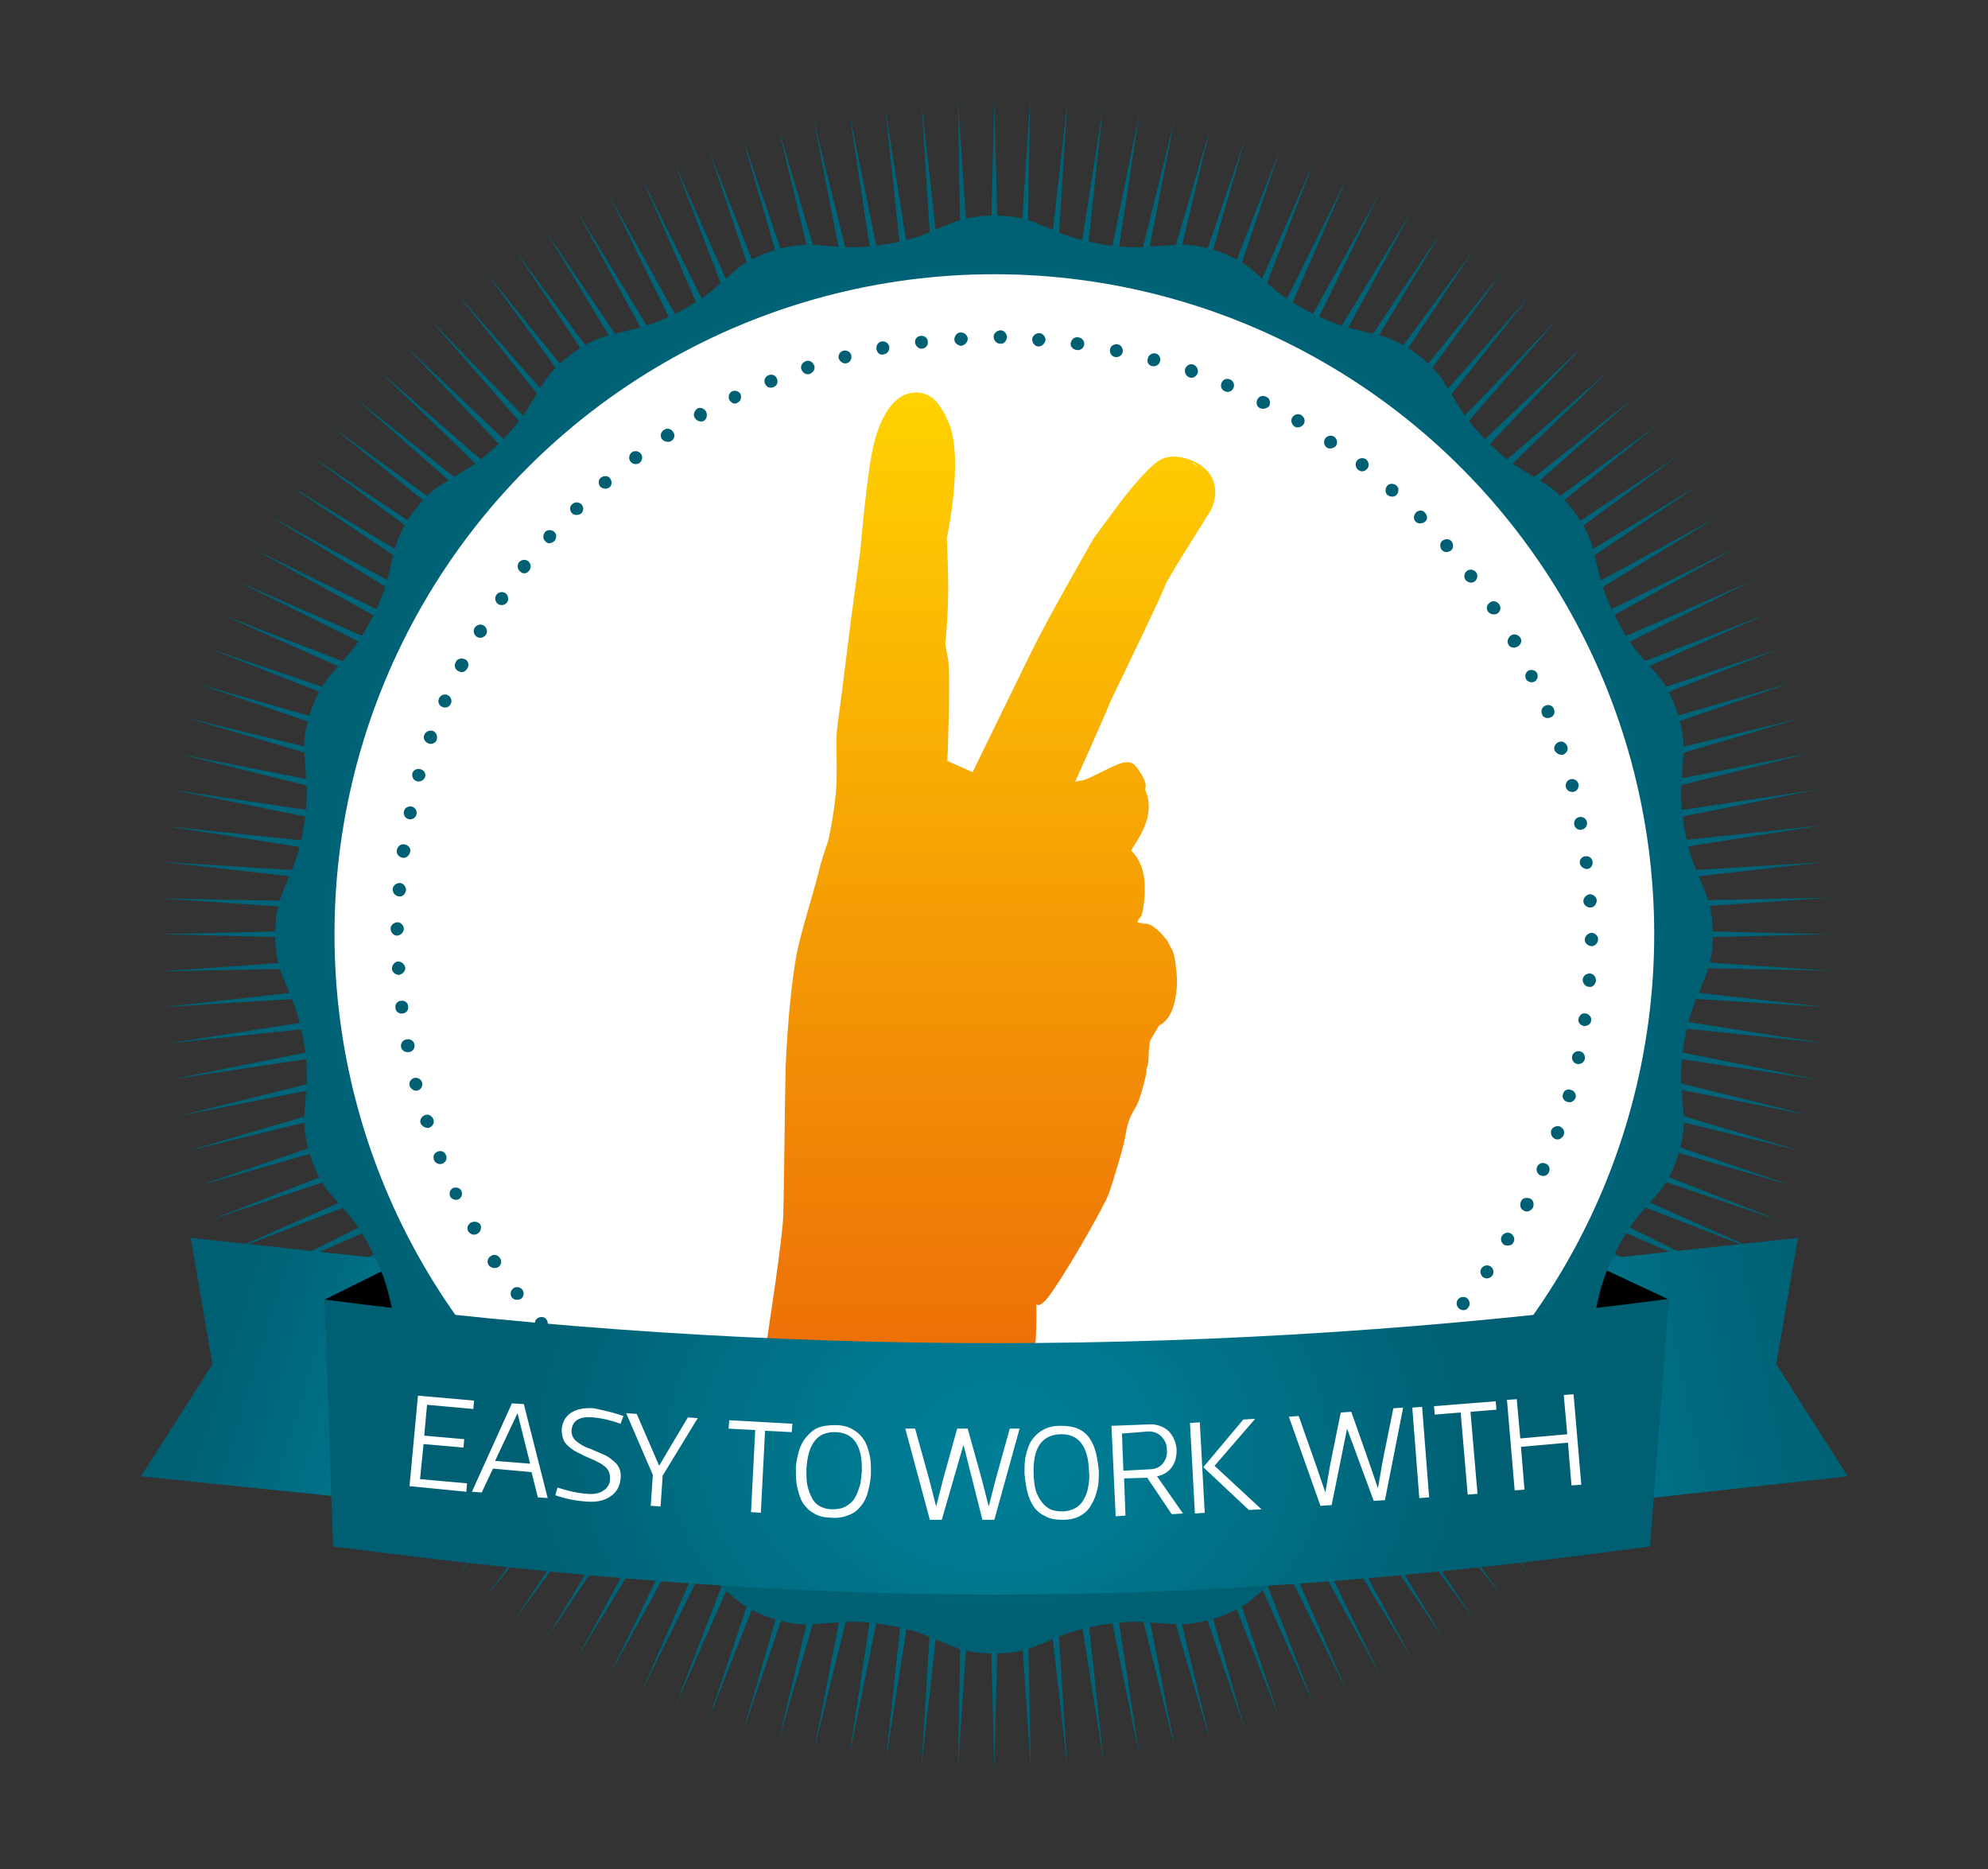 <svg xmlns="http://www.w3.org/2000/svg" id="Lager_1" viewBox="0 0 283.5 266.5">
  <rect x="0" y="0" width="283.5" height="266.5" fill="#333333" stroke="none"/>
  <style>
    .st5{fill:#fff}
  </style>
  <radialGradient id="SVGID_1_" cx="141.791" cy="133.25" r="119.057" gradientUnits="userSpaceOnUse">
    <stop offset="0" stop-color="#007e97"/>
    <stop offset=".35" stop-color="#00778e"/>
    <stop offset=".918" stop-color="#006276"/>
    <stop offset="1" stop-color="#005f72"/>
  </radialGradient>
  <path fill="url(#SVGID_1_)" d="M204.9 134.6l55.9-1.4-56.3-1.3 56.2-3.9-55.9 1.1 55.6-6.2-56.3 3.5 55.7-8.7-55.6 5.9 54.8-11-55.7 8.4 54.7-13.6-54.9 10.8 53.7-15.8-54.8 13.3 53.3-18.3-53.7 15.5 52.1-20.4-53.5 18 51.6-22.9-52.2 20.2 50.1-24.9-51.7 22.6 49.4-27.3-50.2 24.7 47.7-29.2-49.5 27 46.8-31.5-47.9 28.9 45-33.1-47 31.2 43.9-35.5-45.2 33 42-37-44.1 35.2 40.6-39.1-42.1 36.8L226 49.1 185.1 88l37.1-42.6-38.8 40.4L218.3 42 181 84.4l33.2-45.6-35.1 43.5 31-46.6-33.5 45.4 29.1-48.3-31.1 46.4 26.7-49.1-29.4 48.2 24.8-50.7-27 49 22.4-51.3L167 75.9l20.3-52.7-22.6 51.2 17.8-53-20.6 52.5 15.7-54.2-18.1 52.9 13.1-54.4-15.9 54.2L167.5 17l-13.4 54.3 8.4-55.3-11.2 55.3 6-56.1-8.6 55.3 3.5-55.9-6.3 56.1 1-56.4-3.7 55.8-1.4-55.9-1.4 56.4-3.8-56.3 1 55.9-6.2-55.6 3.6 56.3-8.8-55.7 6 55.6L121.1 16l8.5 55.8L116 17l10.8 54.9L111 18.2l13.2 54.9-18.3-53.4 15.6 53.7-20.4-52 18 53.4-22.9-51.5 20.1 52.1-24.8-50.1L114.1 77 86.8 27.7l24.6 50.2-29.1-47.8 27 49.6-31.5-46.8 28.9 47.8-33.2-45 31.2 47-35.4-43.9L102.2 84 65.3 42l35.2 44.1-39.2-40.6 36.8 42.1-40.5-38.5 38.9 40.8L54 52.8l40.3 38.8-43.7-34.9L92.9 94 47.3 60.8l43.5 35.1L44.3 65l45.4 33.4-48.3-29.1 46.4 31.2-49.1-26.8 48.1 29.4-50.6-24.8 48.9 27-51.2-22.4L84.4 108 31.8 87.7l51.1 22.7-53-17.9 52.5 20.6-54.2-15.6 52.9 18.1-54.3-13.2 54.1 16-55.4-10.9 54.3 13.4-55.3-8.3 55.3 11.1-56.1-5.9 55.3 8.6-55.8-3.5 56 6.3-56.4-1.1 55.8 3.8-55.9 1.3 56.4 1.4-56.3 3.9 56-1.1-55.6 6.2 56.3-3.5-55.7 8.7 55.6-5.9-54.9 11 55.8-8.4-54.7 13.6 54.8-10.8-53.6 15.8 54.8-13.3-53.3 18.3L82 153.6 29.9 174l53.5-18-51.6 22.8L84 158.7l-50.1 24.9L85.6 161l-49.4 27.3 50.2-24.7-47.7 29.2 49.5-27-46.8 31.5 47.9-28.9-45 33.1 46.9-31.2-43.8 35.5 45.1-33-41.9 37 44.1-35.2L54 213.7l42.2-36.8-38.6 40.5 40.9-38.9-37.1 42.6 38.7-40.4-34.8 43.8 37.3-42.4-33.3 45.6 35.1-43.5-30.9 46.6 33.5-45.4-29.1 48.3 31.1-46.4-26.7 49.1 29.4-48.2-24.8 50.7 27-49-22.4 51.3 25.1-50.6-20.3 52.7 22.6-51.2-17.8 53 20.6-52.5-15.7 54.2 18.1-52.9-13.1 54.4 15.9-54.2-10.8 55.4 13.4-54.3-8.4 55.3 11.2-55.3-6 56.1 8.6-55.3-3.5 55.9 6.3-56.1-1.1 56.4 3.8-55.8 1.4 55.9 1.4-56.4 3.8 56.3-1.1-55.9 6.3 55.6-3.6-56.3 8.8 55.7-6-55.6 11.1 54.8-8.5-55.8 13.6 54.8-10.8-54.9 15.8 53.7-13.3-54.9 18.3 53.4-15.5-53.7 20.4 52-18-53.4 22.9 51.5-20.2-52.1 24.9 50.1-22.6-51.7 27.3 49.3-24.6-50.2 29.1 47.8-27-49.6 31.5 46.8-28.9-47.8 33.2 45-31.2-47 35.4 43.9-33-45.2 37 42-35.2-44.1 39.2 40.6-36.8-42.1 40.5 38.5-38.9-40.8 42.5 37.1-40.3-38.8 43.7 34.9-42.3-37.3 45.6 33.2-43.6-35.1 46.6 30.9-45.4-33.4 48.3 29.1-46.4-31.2 49.1 26.8-48.1-29.4 50.6 24.8-48.9-27 51.2 22.4-50.5-25.1 52.6 20.3-51.1-22.7 53 17.9-52.6-20.6 54.3 15.6-53-18.1 54.4 13.2-54.1-16L258 159l-54.3-13.4 55.3 8.3-55.3-11.1 56.1 5.9-55.2-8.6 55.8 3.5-56.1-6.3 56.4 1.1z"/>
  <linearGradient id="SVGID_2_" x1="195.87" x2="261.495" y1="205.016" y2="191.54" gradientUnits="userSpaceOnUse">
    <stop offset="0" stop-color="#007e97"/>
    <stop offset=".35" stop-color="#00778e"/>
    <stop offset=".918" stop-color="#006276"/>
    <stop offset="1" stop-color="#005f72"/>
  </linearGradient>
  <path fill="url(#SVGID_2_)" d="M222.2 180.2l34.2-3.7-3.1 18 10.2 16-29.1 3.2z"/>
  <linearGradient id="SVGID_3_" x1="72.843" x2="29.802" y1="205.349" y2="191.971" gradientUnits="userSpaceOnUse">
    <stop offset="0" stop-color="#007e97"/>
    <stop offset=".35" stop-color="#00778e"/>
    <stop offset=".918" stop-color="#006276"/>
    <stop offset="1" stop-color="#005f72"/>
  </linearGradient>
  <path fill="url(#SVGID_3_)" d="M61.4 180.2l-34.2-3.7 3.1 18-10.2 16 27.2 2.8z"/>
  <path d="M238 185.3l-4.6 29.8-8-35.7zm-191.7 0l3.9 29.8 8-35.7z"/>
  <radialGradient id="SVGID_4_" cx="141.792" cy="133.249" r="102.525" gradientUnits="userSpaceOnUse">
    <stop offset="0" stop-color="#007e97"/>
    <stop offset=".35" stop-color="#00778e"/>
    <stop offset=".918" stop-color="#006276"/>
    <stop offset="1" stop-color="#005f72"/>
  </radialGradient>
  <path fill="url(#SVGID_4_)" d="M136 31.7c3.2-1.3 8.4-1.3 11.5 0l3.9 1.6c3.2 1.3 8.6 2.2 12 1.9l4.2-.3c3.4-.3 8.3 1.3 11 3.6l3.2 2.8c2.6 2.2 7.5 4.7 10.8 5.5l4.1 1c3.3.8 7.5 3.8 9.3 6.8l2.2 3.6c1.8 2.9 5.6 6.8 8.6 8.6l3.6 2.2c2.9 1.8 6 6 6.8 9.3l1 4.1c.8 3.3 3.3 8.2 5.5 10.8l2.8 3.2c2.2 2.6 3.8 7.5 3.6 11l-.3 4.2c-.3 3.4.6 8.8 1.9 12l1.6 3.9c1.3 3.2 1.3 8.4 0 11.5l-1.6 3.9c-1.3 3.2-2.2 8.6-1.9 12l.3 4.2c.3 3.4-1.3 8.3-3.6 11l-2.8 3.2c-2.2 2.6-4.7 7.5-5.5 10.8l-1 4.1c-.8 3.3-3.8 7.5-6.8 9.3l-3.6 2.2c-2.9 1.8-6.8 5.6-8.6 8.6l-2.2 3.6c-1.8 2.9-6 6-9.3 6.8l-4.1 1c-3.3.8-8.2 3.3-10.8 5.5l-3.2 2.8c-2.6 2.2-7.5 3.8-11 3.6l-4.2-.3c-3.4-.3-8.8.6-12 1.9l-3.9 1.6c-3.2 1.3-8.4 1.3-11.5 0l-3.9-1.6c-3.2-1.3-8.6-2.2-12-1.9l-4.2.3c-3.4.3-8.3-1.3-11-3.6l-3.2-2.8c-2.6-2.2-7.5-4.7-10.8-5.5l-4.1-1c-3.3-.8-7.5-3.8-9.3-6.8l-2.2-3.6c-1.8-2.9-5.6-6.8-8.6-8.6l-3.6-2.2c-2.9-1.8-6-6-6.8-9.3l-1-4.1c-.8-3.3-3.3-8.2-5.5-10.8l-2.8-3.2c-2.2-2.6-3.8-7.5-3.6-11l.3-4.2c.3-3.4-.6-8.8-1.9-12l-1.6-3.9c-1.3-3.2-1.3-8.3 0-11.5l1.6-3.9c1.3-3.2 2.2-8.6 1.9-12l-.3-4.2c-.3-3.4 1.3-8.3 3.6-11l2.8-3.2c2.2-2.6 4.7-7.5 5.5-10.8l1-4.1c.8-3.3 3.8-7.5 6.8-9.3l3.6-2.2c2.9-1.8 6.8-5.6 8.6-8.6l2.2-3.6c1.8-2.9 6-6 9.3-6.8l4.1-1c3.3-.8 8.2-3.3 10.8-5.5l3.2-2.8c2.6-2.2 7.5-3.8 11-3.6l4.2.3c3.4.3 8.8-.6 12-1.9l3.9-1.6z"/>
  <circle cx="141.8" cy="133.2" r="94.1" class="st5"/>
  <radialGradient id="SVGID_5_" cx="141.791" cy="133.25" r="86.081" gradientUnits="userSpaceOnUse">
    <stop offset="0" stop-color="#007e97"/>
    <stop offset=".35" stop-color="#00778e"/>
    <stop offset=".918" stop-color="#006276"/>
    <stop offset="1" stop-color="#005f72"/>
  </radialGradient>
  <path fill="url(#SVGID_5_)" d="M140.9 219.3c-.5 0-.9-.4-.9-.9s.4-.9.9-.9.9.4.9.9-.4.9-.9.9zm4.6-1c0-.5.4-.9.9-1 .5 0 .9.4 1 .9 0 .5-.4 1-.9 1s-.9-.4-1-.9zm-10.2.8c-.5 0-.9-.5-.9-1s.5-.9 1-.9.9.5.9 1c-.1.6-.5.9-1 .9zm15.8-1.2c-.1-.5.3-1 .8-1 .5-.1 1 .3 1 .8.1.5-.3 1-.8 1-.5.1-1-.3-1-.8zm-21.4.6c-.5-.1-.9-.6-.8-1.1.1-.5.5-.9 1-.8.5.1.9.5.8 1 0 .6-.5 1-1 .9zm26.9-1.4c-.1-.5.2-1 .7-1.1.5-.1 1 .2 1.1.7.1.5-.2 1-.7 1.1-.5.2-1-.2-1.1-.7zm-32.5.4c-.5-.1-.8-.6-.7-1.1.1-.5.6-.8 1.1-.7.5.1.8.6.7 1.1-.1.5-.6.8-1.1.7zm38-1.5c-.1-.5.2-1 .7-1.1.5-.1 1 .2 1.1.7.1.5-.2 1-.7 1.1-.5.1-1-.2-1.1-.7zm-43.4.2c-.5-.1-.8-.7-.6-1.2.1-.5.7-.8 1.1-.6.5.1.8.6.6 1.1-.1.5-.6.8-1.1.7zm48.7-1.7c-.2-.5.1-1 .6-1.2.5-.2 1 .1 1.2.6.2.5-.1 1-.6 1.2-.5.1-1-.1-1.2-.6zm-54.1 0c-.5-.2-.7-.7-.6-1.2.2-.5.7-.7 1.2-.6.5.2.7.7.6 1.2-.2.5-.7.8-1.2.6zm59.4-1.9c-.2-.5 0-1 .5-1.2.5-.2 1 0 1.2.5.2.5 0 1-.5 1.2-.5.3-1 0-1.2-.5zm-64.7-.1c-.5-.2-.7-.8-.5-1.2.2-.5.8-.7 1.2-.5.5.2.7.7.5 1.2-.2.4-.7.7-1.2.5zm69.8-2.1c-.2-.5 0-1 .4-1.2.5-.2 1 0 1.2.4.2.5 0 1-.4 1.2-.5.3-1 .1-1.2-.4zm-74.9-.3c-.5-.2-.6-.8-.4-1.3.2-.5.8-.6 1.2-.4.5.2.6.8.4 1.2-.2.5-.7.7-1.2.5zm79.8-2.2c-.2-.5-.1-1 .4-1.3.4-.2 1-.1 1.3.4.3.4.1 1-.3 1.3-.6.2-1.1.1-1.4-.4zm-84.7-.5c-.4-.3-.6-.8-.3-1.3.3-.4.8-.6 1.3-.3.4.3.6.8.3 1.3-.3.4-.9.5-1.3.3zm89.5-2.3c-.3-.4-.2-1 .3-1.3.4-.3 1-.2 1.3.3.3.4.2 1-.3 1.3-.4.3-1 .1-1.3-.3zm-94.3-.8c-.4-.3-.5-.9-.2-1.3s.9-.5 1.3-.2.5.9.2 1.3-.9.5-1.3.2zm98.9-2.3c-.3-.4-.2-1 .2-1.3.4-.3 1-.2 1.3.2.3.4.2 1-.2 1.3-.4.3-1 .2-1.3-.2zm-103.4-1c-.4-.3-.5-.9-.2-1.3s.9-.5 1.3-.2.5.9.2 1.3-.9.5-1.3.2zm107.8-2.5c-.3-.4-.3-1 .1-1.3.4-.3 1-.3 1.3.1.3.4.3 1-.1 1.3-.4.4-1 .3-1.3-.1zm-112.1-1.1c-.4-.3-.4-.9-.1-1.3.3-.4.9-.4 1.3-.1.4.3.4.9.1 1.3-.4.4-1 .4-1.3.1zm116.2-2.6c-.4-.4-.3-1 0-1.3.4-.4.9-.4 1.3 0s.4 1 0 1.3c-.3.4-.9.4-1.3 0zm-120.3-1.3c-.4-.4-.3-1 0-1.3.4-.4 1-.3 1.3 0 .4.4.4.9 0 1.3-.3.4-.9.4-1.3 0zm124.2-2.7c-.4-.3-.4-.9-.1-1.3.3-.4.9-.4 1.3-.1.4.3.4.9.1 1.3-.3.4-.9.5-1.3.1zm-128-1.5c-.3-.4-.3-1 .1-1.3.4-.3 1-.3 1.3.1.3.4.3 1-.1 1.3-.4.4-1 .3-1.3-.1zm131.6-2.7c-.4-.3-.5-.9-.2-1.3s.9-.5 1.3-.2.5.9.2 1.3c-.3.5-.9.5-1.3.2zM73 185c-.3-.4-.2-1 .2-1.3.4-.3 1-.2 1.3.2.3.4.2 1-.2 1.3-.4.2-1 .2-1.3-.2zm138.5-2.9c-.4-.3-.5-.9-.2-1.3s.9-.5 1.3-.2.5.9.2 1.3-.9.5-1.3.2zm-141.8-1.7c-.3-.4-.2-1 .3-1.3.4-.3 1-.2 1.3.3.3.4.2 1-.3 1.3-.4.2-1 .1-1.3-.3zm144.8-2.9c-.4-.3-.6-.8-.3-1.3.3-.4.8-.6 1.3-.3.4.3.6.8.3 1.3-.2.4-.8.5-1.3.3zm-147.7-1.9c-.3-.5-.1-1 .4-1.3.5-.2 1-.1 1.3.3.2.4.1 1-.4 1.3-.5.3-1 .1-1.3-.3zm150.5-3c-.5-.2-.6-.8-.4-1.3.2-.5.8-.6 1.3-.4.5.2.6.8.4 1.3-.3.5-.9.7-1.3.4zm-153.1-2c-.2-.5 0-1 .4-1.2.5-.2 1 0 1.2.4.2.5 0 1-.4 1.2-.4.2-1 0-1.2-.4zm155.5-3c-.5-.2-.7-.8-.5-1.2.2-.5.7-.7 1.2-.5.5.2.7.7.5 1.2-.2.5-.7.7-1.2.5zm-157.8-2.2c-.2-.5 0-1 .5-1.2.5-.2 1 0 1.2.5.2.5 0 1-.5 1.2-.4.2-1 0-1.2-.5zm159.9-3c-.5-.2-.7-.7-.6-1.2.2-.5.7-.7 1.2-.6.5.2.8.7.6 1.2-.2.5-.7.8-1.2.6zM60 160.2c-.2-.5.1-1 .6-1.2.5-.2 1 .1 1.2.6.2.5-.1 1-.6 1.2-.5.1-1-.2-1.2-.6zm163.5-3.1c-.5-.1-.8-.7-.6-1.1.1-.5.6-.8 1.1-.6.5.1.8.6.7 1.1-.2.5-.7.8-1.2.6zm-165.1-2.3c-.1-.5.2-1 .7-1.1.5-.1 1 .2 1.1.7.1.5-.2 1-.7 1.1-.4.1-.9-.2-1.1-.7zm166.5-3.1c-.5-.1-.8-.6-.7-1.1.1-.5.6-.8 1.1-.7.5.1.8.6.7 1.1-.1.5-.6.8-1.1.7zm-167.7-2.4c-.1-.5.2-1 .8-1.1.5-.1 1 .2 1.1.7.1.5-.2 1-.7 1.1-.6.1-1.1-.2-1.2-.7zm168.7-3c-.5-.1-.9-.5-.8-1 .1-.5.5-.9 1-.8.5.1.9.5.8 1 0 .5-.5.8-1 .8zm-169.5-2.6c-.1-.5.3-1 .8-1 .5-.1 1 .3 1 .8.1.5-.3 1-.8 1-.5.1-1-.3-1-.8zm170.2-3c-.5 0-.9-.5-.9-1s.5-.9 1-.9.9.5.9 1c-.1.6-.5 1-1 .9zm-170.7-2.6c0-.5.4-1 .9-1s.9.4 1 .9c0 .5-.4.9-.9 1-.5 0-1-.4-1-.9zm169.9-9.6c0-.5.4-.9.9-1 .5 0 1 .4 1 .9s-.4 1-.9 1-1-.4-1-.9zm.2 5.5c0-.5.4-.9.9-1 .5 0 1 .4 1 .9s-.4 1-.9 1-1-.4-1-.9zm-169.1-6.2c-.5 0-.9-.5-.9-1s.5-.9 1-.9.9.5.9 1c-.1.6-.5 1-1 .9zm-.3 5.6c-.5 0-.9-.5-.9-1s.5-.9 1-.9.9.5.9 1c-.1.5-.5.9-1 .9zm168.7-10.3c-.1-.5.3-1 .8-1 .5-.1 1 .3 1 .8.1.5-.3 1-.8 1-.4 0-.9-.3-1-.8zm-167.9-.8c-.5-.1-.9-.5-.8-1.1.1-.5.5-.9 1.1-.8.5.1.9.5.8 1-.1.6-.6 1-1.1.9zm167.1-4.7c-.1-.5.2-1 .7-1.1.5-.1 1 .2 1.1.7.1.5-.2 1-.8 1.1-.4.1-.9-.2-1-.7zm-166.2-.8c-.5-.1-.8-.6-.7-1.1.1-.5.6-.8 1.1-.7.5.1.8.6.7 1.1-.1.5-.6.8-1.1.7zm165-4.6c-.1-.5.2-1 .7-1.1.5-.1 1 .2 1.1.7.1.5-.2 1-.7 1.1-.5.1-1-.2-1.1-.7zm-163.8-.8c-.5-.1-.8-.6-.7-1.1.1-.5.7-.8 1.2-.6.5.1.8.7.6 1.1-.1.4-.6.7-1.1.6zm162.2-4.4c-.2-.5.1-1 .6-1.2.5-.2 1 .1 1.2.6.2.5-.1 1-.6 1.2-.5.1-1-.2-1.2-.6zm-160.6-1c-.5-.2-.8-.7-.6-1.2.2-.5.7-.7 1.2-.6.5.2.7.7.6 1.2-.1.5-.7.8-1.2.6zm158.8-4.2c-.2-.5 0-1 .5-1.2.5-.2 1 0 1.2.5.2.5 0 1-.5 1.2-.5.2-1.1 0-1.2-.5zm-156.8-1c-.5-.2-.7-.7-.5-1.2.2-.5.8-.7 1.2-.5.5.2.7.8.5 1.2-.2.5-.7.7-1.2.5zm154.5-4c-.2-.5 0-1 .4-1.2.5-.2 1 0 1.2.4.2.5 0 1-.4 1.2-.4.2-1 0-1.2-.4zM65.4 95.7c-.5-.2-.7-.8-.4-1.3.2-.5.8-.6 1.3-.4.5.2.6.8.4 1.2-.3.6-.8.8-1.3.5zm149.7-3.8c-.2-.4-.1-1 .4-1.3.4-.3 1-.1 1.3.3.3.5.1 1-.4 1.3-.5.3-1.1.1-1.3-.3zM68 90.8c-.4-.3-.6-.8-.3-1.3.3-.4.8-.6 1.3-.3.4.3.6.8.3 1.3-.3.4-.8.6-1.3.3zm144.2-3.6c-.3-.4-.2-1 .3-1.3.4-.3 1-.2 1.3.3.3.4.2 1-.3 1.3-.4.2-1 .1-1.3-.3zM71 86.1c-.4-.3-.5-.9-.2-1.3s.9-.5 1.3-.2.5.9.2 1.3-.9.5-1.3.2zm138-3.4c-.3-.4-.2-1 .2-1.3.4-.3 1-.2 1.3.2.3.4.2 1-.2 1.3-.4.3-.9.2-1.3-.2zM74.2 81.5c-.4-.3-.5-.9-.2-1.3s.9-.5 1.3-.2.5.9.2 1.3c-.3.5-.9.6-1.3.2zm131.4-3.1c-.3-.4-.3-1 .1-1.3.4-.3 1-.3 1.3.1.3.4.3 1-.1 1.3-.4.3-1 .3-1.3-.1zM77.8 77.2c-.4-.3-.4-.9-.1-1.3.3-.4.9-.4 1.3-.1.4.3.4.9.1 1.3-.4.4-1 .5-1.3.1zm124.1-2.8c-.4-.4-.3-.9 0-1.3.4-.4 1-.4 1.3 0 .4.4.4 1 0 1.3-.4.3-1 .3-1.3 0zM81.6 73.2c-.4-.4-.4-1 0-1.3.4-.4 1-.3 1.3 0 .4.4.3 1 0 1.3-.4.3-1 .3-1.3 0zm116.3-2.6c-.4-.3-.4-.9-.1-1.3.3-.4.9-.4 1.3-.1.4.3.4.9.1 1.3-.3.4-.9.4-1.3.1zM85.6 69.4c-.3-.4-.3-1 .1-1.3.4-.3 1-.3 1.3.1.3.4.3 1-.1 1.3-.4.3-.9.2-1.3-.1zM193.7 67c-.4-.3-.5-.9-.2-1.3s.9-.5 1.3-.2.5.9.2 1.3c-.4.5-.9.5-1.3.2zM89.9 65.8c-.3-.4-.2-1 .2-1.3.4-.3 1-.2 1.3.2.3.4.2 1-.2 1.3-.4.3-1 .2-1.3-.2zm99.3-2c-.4-.3-.5-.9-.2-1.3s.9-.5 1.3-.2.5.9.2 1.3c-.3.3-.9.5-1.3.2zm-94.8-1.2c-.3-.4-.2-1 .3-1.3.4-.3 1-.2 1.3.3.3.4.2 1-.3 1.3-.4.2-1 .1-1.3-.3zm90.2-1.8c-.4-.3-.6-.8-.3-1.3.3-.4.8-.6 1.3-.3.4.3.6.8.3 1.3-.3.4-.9.6-1.3.3zm-85.5-1.2c-.3-.4-.1-1 .3-1.3.4-.3 1-.1 1.3.4.2.5.1 1-.3 1.3-.4.2-1 .1-1.3-.4zm80.6-1.4c-.5-.2-.6-.8-.4-1.2.2-.5.8-.7 1.3-.4.5.2.6.8.4 1.3-.3.3-.8.5-1.3.3zM104 57c-.2-.5 0-1 .4-1.2.5-.2 1 0 1.2.4.2.5 0 1-.4 1.2-.4.3-.9.1-1.2-.4zm70.7-1.2c-.5-.2-.7-.7-.5-1.2.2-.5.7-.7 1.2-.5.5.2.7.8.5 1.2-.2.5-.7.7-1.2.5zm-65.6-1.1c-.2-.5 0-1 .5-1.2.5-.2 1 0 1.2.5.2.5 0 1-.5 1.2-.5.2-1 0-1.2-.5zm60.5-.9c-.5-.2-.7-.7-.6-1.2.2-.5.7-.8 1.2-.6.5.2.7.7.6 1.2-.2.5-.7.8-1.2.6zm-55.3-1.1c-.2-.5.1-1 .6-1.2.5-.2 1 .1 1.2.6.2.5-.1 1-.6 1.2-.5.2-1-.1-1.2-.6zm50-.5a.8.8 0 0 1-.6-1.1c.1-.5.6-.8 1.1-.7.5.1.8.7.6 1.2-.1.4-.6.7-1.1.6zm-44.7-1.1c-.1-.5.2-1 .7-1.1.5-.1 1 .2 1.1.7.1.5-.2 1-.7 1.1-.4.1-.9-.2-1.1-.7zm39.4-.2c-.5-.1-.8-.6-.7-1.1.1-.5.6-.8 1.1-.7.5.1.8.6.7 1.1-.1.5-.6.8-1.1.7zm-34-1.1c-.1-.5.2-1 .7-1.1.5-.1 1 .2 1.1.7.1.5-.2 1-.7 1.1-.5.2-1-.1-1.1-.7zm28.5.1c-.5-.1-.9-.5-.8-1 .1-.5.5-.9 1.1-.8.5.1.9.5.8 1.1-.1.5-.6.8-1.1.7zm-23-1c-.1-.5.3-1 .8-1 .5-.1 1 .3 1 .8.1.5-.3 1-.8 1-.4.1-.9-.3-1-.8zm17.6.5c-.5 0-.9-.5-.9-1s.5-.9 1-.9.9.5.9 1c-.1.5-.5.9-1 .9zm-5.5-.4c-.5 0-.9-.5-.9-1s.5-.9 1-.9.9.5.9 1c-.1.6-.5 1-1 .9zm-6.5-.6c0-.5.4-1 .9-1s1 .4 1 .9-.4.9-.9 1c-.5 0-1-.4-1-.9z"/>
  <linearGradient id="SVGID_6_" x1="140.128" x2="140.128" y1="55.887" y2="206.23" gradientUnits="userSpaceOnUse">
    <stop offset="0" stop-color="#ffd201"/>
    <stop offset="1" stop-color="#eb6608"/>
  </linearGradient>
  <path fill="url(#SVGID_6_)" d="M164.2 87.8c1.9-4 2.1-4.7 2.1-4.7s.7-1.2 1.6-2.7l4.3-6.9c1.3-1.8 1.6-4.4.1-6.2-1.5-1.8-4.7-2.7-6.5-1.9-1.8.7-5.3 5.2-6.7 7.1-1.4 1.9-3.1 4.2-3.1 4.2s-6.3 10.9-9 16.4c-2.7 5.5-8.3 17-8.3 17l-3.6-1.6s.5-12.3.1-14.5l-.4-2.2s.5-4.3.4-9.5c-.1-5.2-.2-5.5-.2-5.5s2.4-10.8.4-16.3l-.3-.6c-.2-.6-.5-1.1-.7-1.4l-.6-.9c-.3-.4-1.5-1.9-3.7-1.6-2.5.3-4.3 3-5.3 6.6-1.1 3.6-2.1 15.8-2.1 15.8s-1.2 8.7-1.6 12c-.4 3.3-1.4 11.1-1.7 13.3-.3 2.2.1 5.9-.2 9.3-.3 3.4-1.1 6.9-1.1 6.9s-.6 1.7-1.1 3.4c-.9 3.8-2.2 7.6-3.1 11.4-1.1 4.4-1.9 15-1.9 19.5-.1 4.5-.2 16-.3 19.1-.1 3.2-2 15.7-3 22.1-1 6.3-1.9 10.9-1.9 10.9h40.5v-.1h.2s.6-10.5.3-12.1c-.3-1.6-.8-1.7-.8-1.7s.6-.1.7-1.4c.1-1.3.1-5.1.1-5.1s.4 1.1 2.5-2.1c2.2-3.2 7.2-11.8 7.9-13.8.7-2.1 2.2-7 2.4-8.7.3-1.8 1-2.8 1.5-3.7.5-.9 1.4-4.4 1.4-4.8v-.4s.3-.7.3-1.8.2-2.2.2-2.2l1.3-2.2c.5-.2 1.5-.9 2.1-2.9.4-1.5.6-3.4.3-5.3-.1-1.2-.3-2.3-.8-3-.2-.4-.4-.9-.7-1.2-1.7-2.1-2.6-2.1-3-2.1h-.2c-.1-.1-.3-.1-.4-.1l-.4-.1.1-.3c.2-.3.3-.4.4-.5.3-.5.8-3.5.4-5.9-.4-2.2-1.6-3.4-1.8-3.5.2-.4.4-.7.6-1 .6-.9 1.4-2.4 1.7-3.6.5-1.9 0-3.4-.1-3.6-.1-.2-.2-.6-.2-.6s.4-.7-.6-2.2c-.9-1.4-1.2-1.7-2.3-1.6-1 .1-3.3 1.4-4.6 2-1.6.8-1.8.5-2.5.8.8-1.8 3.8-8.4 5.1-11.6 1.9-3.9 3.9-8.1 5.8-12.1zm.2 45zm5.9-66.6l-.2-.2c.3.1.5.3.8.5l-.6-.3zm-.6-.3s-.1 0-.1-.1c0 .1 0 .1.1.1-.1 0-.1 0 0 0zm-7 48.2c-.1 0-.1.1 0 0 .1-.2.3-.6.4-1-.1.4-.3.7-.4 1zm.4-1.3c0 .1 0 .2-.1.3.1-.1.1-.2.1-.3zm-47.7 18.6c-.2.6-.5 1.4-.7 2.2.2-.7.5-1.5.7-2.2zm47.3-17c0-.1.1-.1.1-.1l-.1.1z"/>
  <radialGradient id="SVGID_7_" cx="142.2" cy="208.867" r="70.406" gradientTransform="matrix(1 0 0 .782 0 43.051)" gradientUnits="userSpaceOnUse">
    <stop offset="0" stop-color="#007e97"/>
    <stop offset=".35" stop-color="#00778e"/>
    <stop offset=".918" stop-color="#006276"/>
    <stop offset="1" stop-color="#005f72"/>
  </radialGradient>
  <path fill="url(#SVGID_7_)" d="M46.3 185.3c63.8 8.3 127.9 8.3 191.7-.1l-2.7 35.3c-68.5 9.3-119.3 9-187.8 0l-1.2-35.2z"/>
  <path d="M67.6 199.7l-.1 1.2-6.6-.6-.4 4.4 5.7.5-.1 1.2-5.7-.5-.5 5 6.7.6-.1 1.2-8.1-.8 1.2-12.9 8 .7zm9.1 13.8l-.9-3.6-5.5-.5-1.6 3.4-1.4-.1 5.7-12.6 1.7.1 3.4 13.4-1.4-.1zm-2.9-12l-3.2 6.8 5 .4-1.8-7.2zm15.1.4l-.4 1.1c-1.4-.5-2.7-.8-3.9-.9-2-.2-3 .5-3.1 1.9 0 .6.2 1.1.7 1.5.5.4 1.1.8 1.8 1l2.1.9c.7.3 1.3.8 1.8 1.3.5.6.7 1.3.6 2.1-.1 1.2-.6 2-1.5 2.6-.9.6-2 .8-3.3.7-1.6-.1-3.1-.4-4.5-.9l.3-1.1c1.5.5 2.9.8 4.2.9 1 .1 1.9-.1 2.4-.5.6-.4.9-1 .9-1.7 0-.5-.1-.9-.3-1.2-.2-.4-.6-.6-1-.9-.4-.2-.9-.5-1.4-.7s-1-.4-1.5-.7c-.5-.2-1-.5-1.4-.8-.4-.3-.8-.7-1-1.1-.2-.5-.3-1-.3-1.6.1-1.1.6-1.9 1.4-2.4.8-.5 1.9-.7 3.2-.6 1.4.3 2.8.6 4.2 1.1zM94 209l2-3.4 2.1-3.5 1.4.1-5 8.2-.3 4.4-1.4-.1.3-4.4-3.8-8.8 1.5.1 1.6 3.7L94 209zm19-6l-.1 1.2-3.8-.2-.6 11.7-1.4-.1.6-11.7-3.8-.2.1-1.2 9 .5zm8.1 13c-.7.3-1.6.5-2.5.4-1 0-1.8-.2-2.5-.6-.7-.4-1.2-.9-1.6-1.5-.4-.6-.6-1.4-.8-2.2-.2-.8-.2-1.7-.2-2.6 0-.9.2-1.8.4-2.5s.5-1.4 1-2 1-1.1 1.7-1.4c.7-.3 1.6-.4 2.5-.4 1 0 1.8.2 2.5.6.7.4 1.2.9 1.6 1.5s.6 1.3.8 2.1c.2.8.2 1.6.2 2.6 0 .9-.2 1.8-.4 2.6s-.5 1.5-1 2.1c-.4.5-.9 1-1.7 1.3zm-4.3-1.3c.5.3 1.1.5 1.9.5.7 0 1.4-.1 1.9-.4.5-.3 1-.7 1.3-1.2.3-.5.5-1.1.7-1.7.2-.6.2-1.3.3-2.1.1-3.6-1.1-5.5-3.7-5.6s-4 1.6-4.2 5.3c0 .8 0 1.5.1 2.1.1.6.3 1.2.6 1.8.2.5.6 1 1.1 1.3zm20.6-8.7l-3.1 10.7h-1.7l-3.5-13h1.4l2 7.2 1 3.9 1-3.9 2-7.2h1.5l2 7.2 1 3.9 1-3.9 2-7.2h1.4l-3.6 13h-1.7l-2.7-10.7zm16.7 10.1c-.7.4-1.5.6-2.5.6s-1.8-.1-2.5-.5c-.7-.3-1.3-.8-1.7-1.4-.4-.6-.7-1.3-.9-2.1s-.3-1.6-.4-2.6c0-.9 0-1.8.2-2.6s.4-1.5.8-2.1c.4-.6.9-1.1 1.6-1.5s1.5-.6 2.5-.6 1.8.1 2.5.4c.7.3 1.3.8 1.7 1.4.4.6.7 1.3.9 2.1.2.8.3 1.6.4 2.5 0 .9 0 1.8-.2 2.6s-.4 1.5-.8 2.1c-.4.8-.9 1.3-1.6 1.7zm-4.5-1c.5.3 1.2.4 1.9.4s1.4-.2 1.9-.5.9-.7 1.2-1.3c.3-.5.5-1.1.6-1.8.1-.6.2-1.3.1-2.1-.1-3.6-1.5-5.4-4.1-5.3s-3.9 1.9-3.8 5.5c0 .8.1 1.5.2 2.1.1.6.4 1.2.7 1.7.4.6.8 1 1.3 1.3zm19.1.7l-1.6.1-3.5-5.2-3.3.1.2 5.3-1.4.1-.6-12.9 5.2-.2c1.2-.1 2.2.3 2.9.9.7.7 1.1 1.6 1.2 2.7 0 1-.2 1.8-.7 2.5-.5.7-1.2 1.1-2.1 1.3l3.7 5.3zm-8.7-11.4l.2 5.3 3.7-.2c.8 0 1.5-.3 1.9-.8.4-.5.7-1.1.6-2 0-.8-.3-1.4-.8-1.9s-1.1-.7-1.8-.7l-3.8.3zm11.1-1.6l.7 12.9-1.4.1-.7-12.9 1.4-.1zm.5 6.4l5.7-6.8 1.7-.1-5.8 6.7 6.7 6.2-1.8.1-6.5-6.1zm20.5-5.5l-2.2 10.9-1.6.1-4.5-12.7 1.4-.1 2.5 7.1 1.3 3.8.7-4 1.5-7.4 1.5-.1 2.5 7.1 1.3 3.8.7-4 1.5-7.4 1.4-.1-2.6 13.2-1.6.1-3.8-10.3zm11.7 9.8l-1.4.1-1-12.9 1.4-.1 1 12.9zm9.5-13.7l.1 1.2-3.7.3 1 11.7-1.4.1-1-11.7-3.7.3-.1-1.2 8.8-.7zm4.1 12.6l-1.4.1-1.1-12.9 1.4-.1.5 5.6 6.7-.6-.5-5.6 1.4-.1 1.1 12.9-1.4.1-.5-6.1-6.7.6.5 6.1z" class="st5"/>
</svg>
